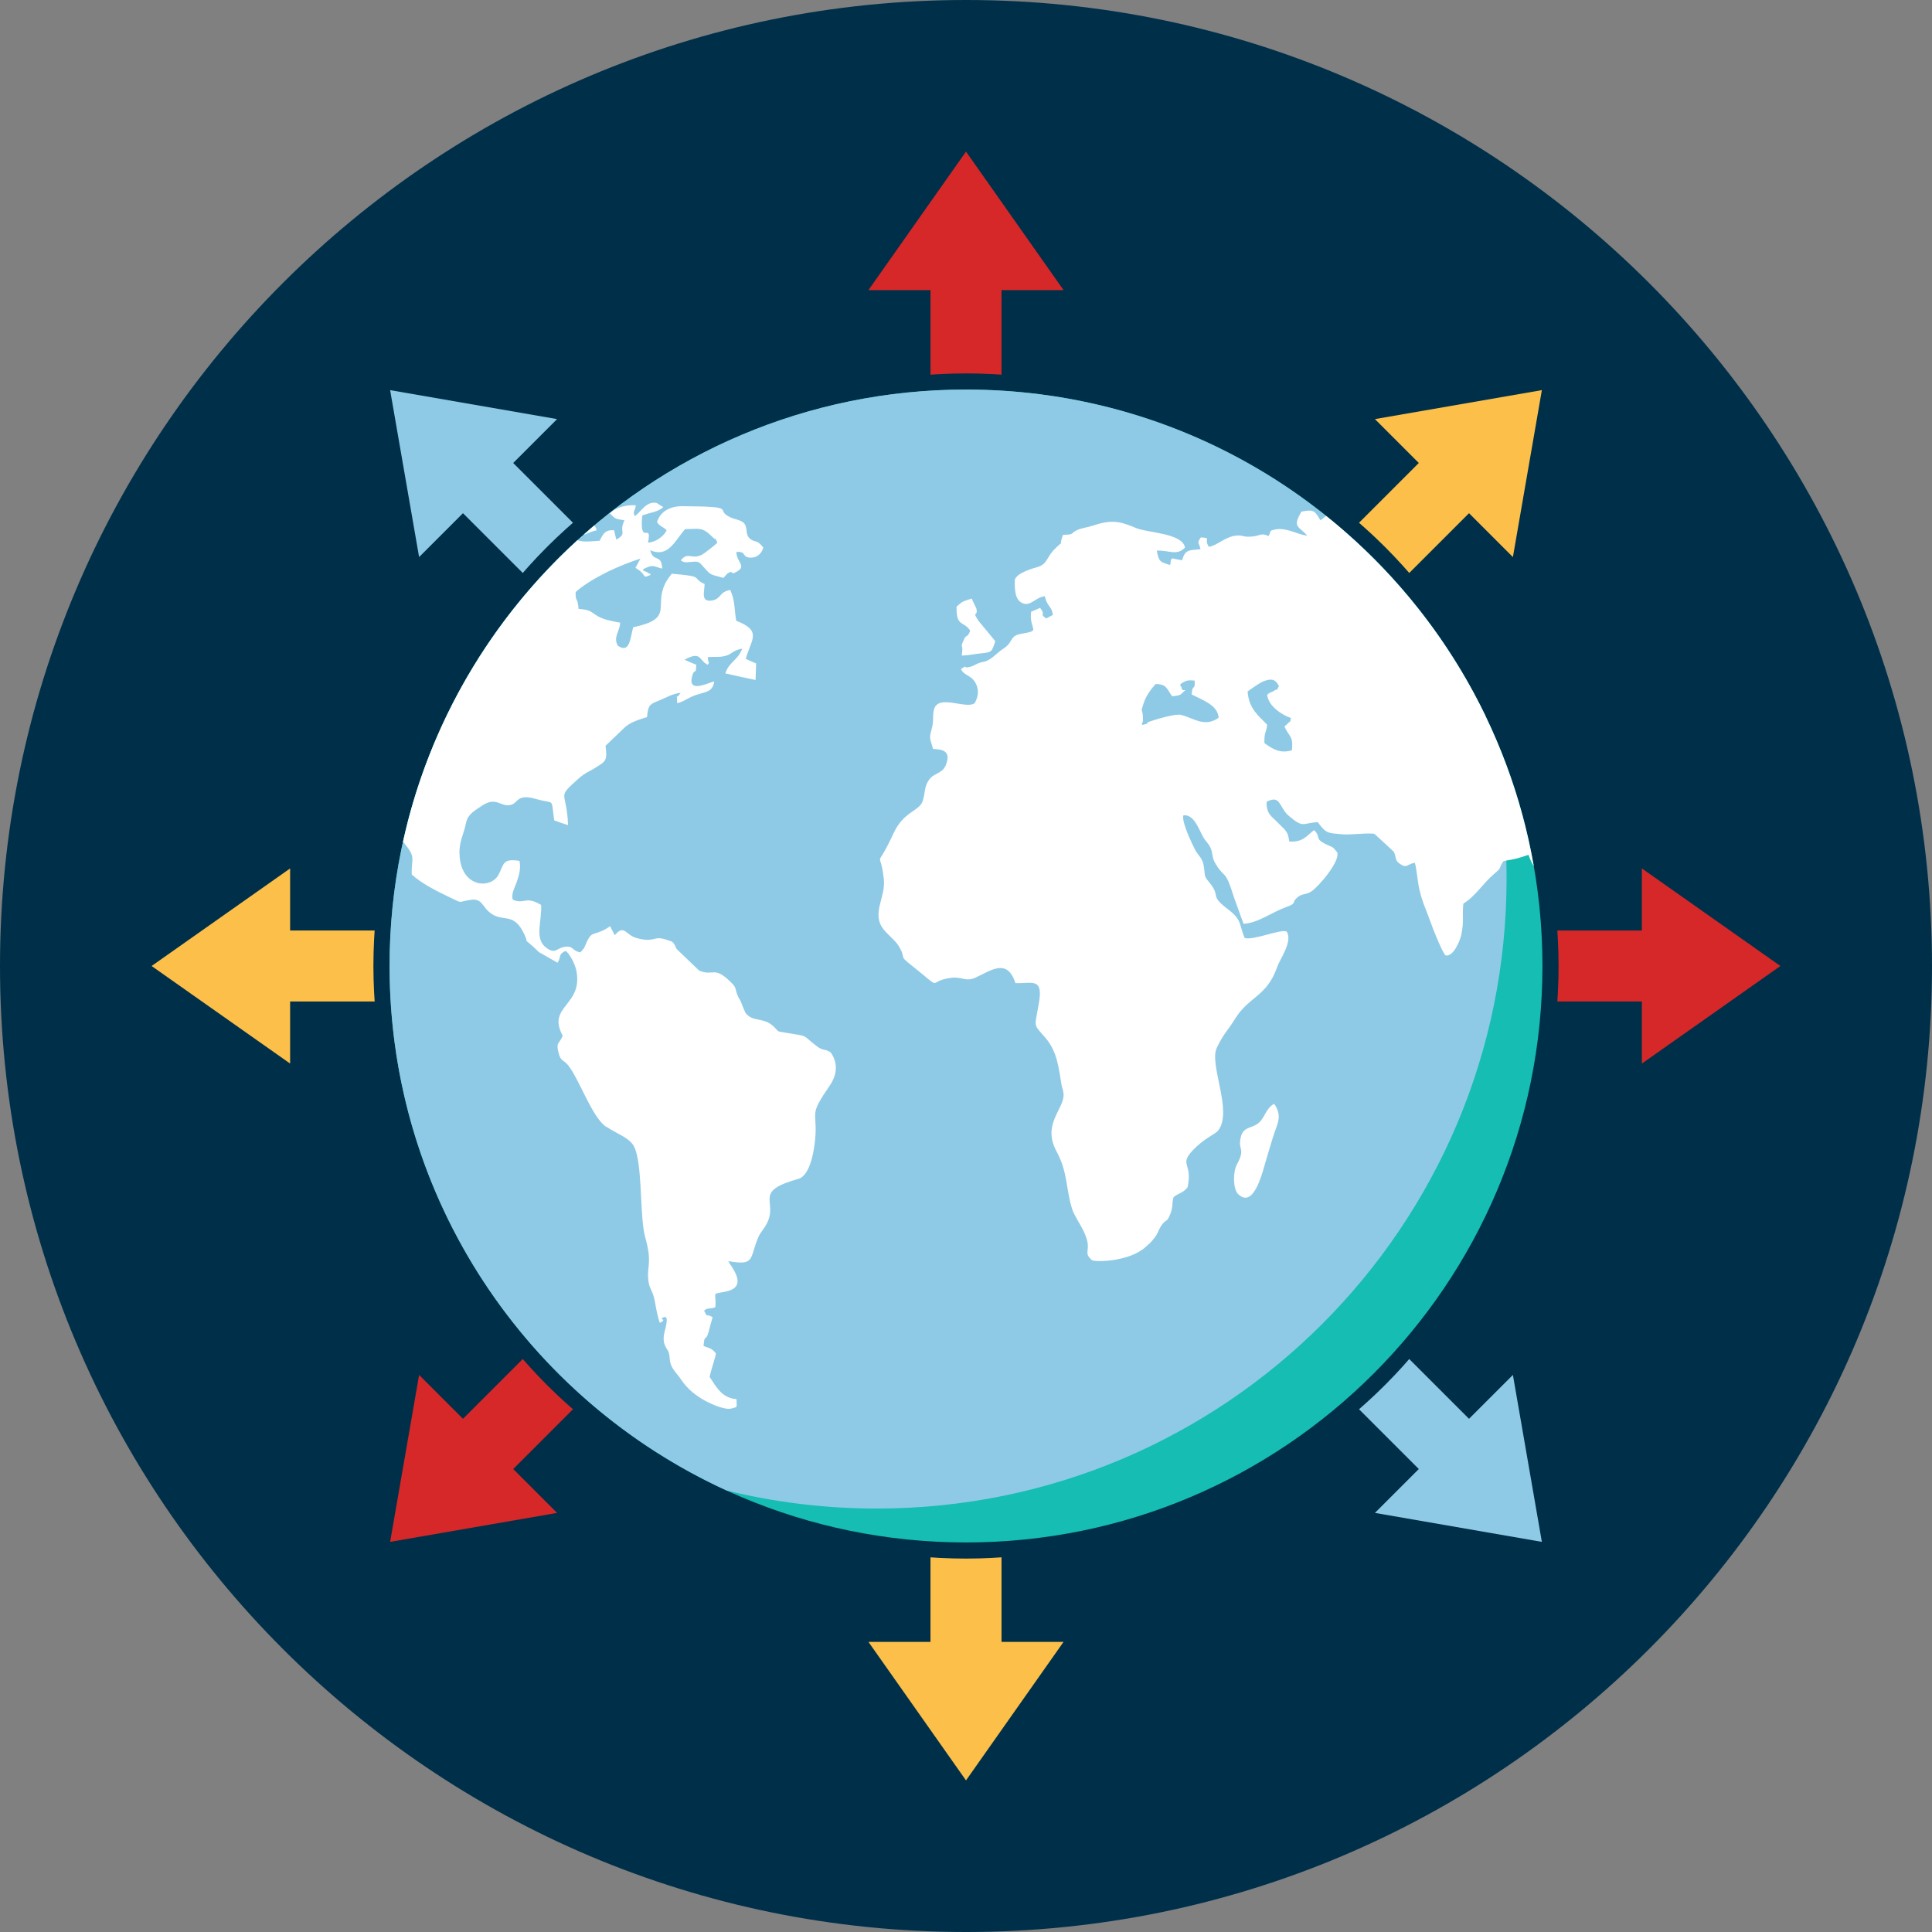 <svg viewBox="0 0 185 185" fill="none" xmlns="http://www.w3.org/2000/svg"><rect x="0" y="0" width="185" height="185" fill="#808080" stroke="none"/><g clip-path="url(#clip0_237_1545)"><path d="M92.5 185C143.586 185 185 143.586 185 92.5C185 41.414 143.586 0 92.5 0C41.414 0 0 41.414 0 92.5C0 143.586 41.414 185 92.5 185Z" fill="#003049"></path><path d="M92.499 37.303C122.984 37.303 147.697 62.015 147.697 92.5C147.697 122.985 122.985 147.698 92.499 147.698C62.015 147.698 37.302 122.985 37.302 92.5C37.302 62.016 62.015 37.303 92.499 37.303Z" fill="#15BDB2"></path><path d="M92.5 37.303C114.364 37.303 133.257 50.014 142.195 68.451C143.541 73.456 144.263 78.716 144.263 84.147C144.263 117.453 117.262 144.453 83.955 144.453C78.999 144.453 74.183 143.851 69.575 142.723C50.534 134.017 37.303 114.805 37.303 92.5C37.303 62.015 62.016 37.303 92.5 37.303Z" fill="#8ECAE6"></path><path d="M126.986 49.404C137.25 57.629 144.513 69.442 146.87 82.942C146.705 82.686 146.535 82.351 146.364 81.854C145.286 82.207 145.251 82.235 143.978 82.448L143.922 82.526C143.416 83.247 143.948 82.942 143.058 83.693C141.999 84.585 141.308 85.802 140.126 86.523C139.984 87.784 140.231 88.067 139.914 89.567C139.789 90.119 139.171 91.604 138.446 91.492C138.216 91.45 137.244 89.043 137.015 88.378C136.626 87.246 136.184 86.411 135.902 85.11C135.744 84.415 135.636 83.086 135.478 82.618C134.718 82.731 134.753 83.214 134.027 82.704C133.516 82.335 133.746 82.11 133.462 81.558C132.862 80.992 132.243 80.426 131.625 79.86C131.148 79.705 129.309 79.972 128.532 79.888C127.135 79.76 127.013 79.845 126.182 78.727C124.714 78.799 124.838 79.35 123.407 78.118C122.47 77.326 122.647 76.053 121.287 76.774C121.234 77.934 121.799 78.19 122.311 78.727C122.682 79.138 123.142 79.421 123.335 79.971C123.354 79.987 123.442 80.509 123.46 80.58C124.785 80.666 125.103 80.029 125.827 79.491C126.535 80.156 125.844 80.27 126.87 80.793C127.682 81.204 127.524 80.963 128.053 81.627C128.319 82.519 126.234 84.939 125.544 85.378C125.014 85.717 124.731 85.519 124.255 85.915C123.548 86.51 124.343 86.424 123.107 86.877C121.781 87.359 120.472 88.378 119.077 88.462C118.776 87.641 118.475 86.808 118.176 85.972C117.292 83.127 117.328 84.231 116.426 82.759C116.001 82.121 116.178 81.712 115.895 81.145C115.7 80.721 115.401 80.536 115.135 80.014C114.729 79.207 114.253 77.948 113.315 78.074C113.12 78.711 114.181 80.862 114.446 81.386C114.712 81.909 115.135 82.136 115.26 82.887C115.436 83.919 115.224 83.791 115.789 84.484C116.974 85.913 115.737 85.66 117.574 87.059C118.952 88.108 118.598 88.419 119.183 89.82C120.084 90.074 122.77 88.872 123.229 89.226C123.776 90.202 122.593 91.757 122.293 92.607C121.303 95.452 119.571 95.409 118.246 97.588C117.522 98.764 117.186 98.919 116.514 100.335C115.754 101.933 118.051 106.362 116.674 108.217C116.373 108.641 115.401 108.896 114.181 110.184C112.891 111.584 114.216 111.344 113.721 113.679C113.332 114.217 112.856 114.245 112.378 114.628C112.201 115.178 112.343 115.616 112.042 116.297C111.724 117.118 111.671 116.679 111.211 117.345C110.875 117.867 110.911 118.079 110.522 118.561C110.186 119.001 110.009 119.126 109.692 119.41C108.153 120.826 104.849 120.868 104.567 120.669C103.788 120.005 104.319 119.834 104.125 118.9C103.936 118.079 103.5 117.392 103.136 116.758L103.099 116.692C102.923 116.382 102.763 116.083 102.674 115.801C102.038 113.791 102.269 112.264 101.155 110.226C99.759 107.592 101.932 106.221 101.843 104.735C101.808 104.339 101.667 104.099 101.631 103.786C101.366 102.146 101.208 100.674 100.112 99.385C98.909 97.985 99.068 98.48 99.458 96.174C99.952 93.528 98.822 94.206 97.231 94.136C96.453 91.73 94.933 92.904 93.414 93.612C92.46 94.05 92.106 93.485 91.028 93.64C88.624 93.966 90.516 95 87.299 92.452C85.956 91.39 86.857 91.928 86.062 90.598C85.797 90.117 84.984 89.48 84.612 88.999C83.394 87.47 84.843 85.928 84.631 84.174C84.259 80.919 83.73 83.748 85.55 79.815C86.504 77.721 87.953 77.707 88.325 76.771C88.643 75.937 88.43 75.342 89.031 74.579C89.561 73.956 90.321 74.083 90.621 73.107C91.045 71.904 90.233 71.749 89.349 71.719C88.978 70.46 88.978 70.771 89.26 69.611C89.42 68.96 89.278 68.647 89.42 67.997C89.773 66.371 92.548 67.985 93.343 67.318C93.714 66.625 93.767 65.946 93.343 65.28C92.9 64.616 92.319 64.7 92.018 64.064C92.689 63.612 92.194 64.007 92.778 63.88C93.467 63.725 93.378 63.526 94.191 63.372C94.916 63.229 95.377 62.564 96.082 62.112C97.09 61.462 96.612 60.88 97.832 60.683C99.794 60.342 98.521 60.4 98.734 58.573C99.033 58.46 99.316 58.332 99.599 58.206C100.218 59.013 99.441 58.687 100.182 59.224C100.377 59.111 100.607 58.998 100.819 58.886C100.713 58.007 100.307 58.178 100.041 57.089C99.069 57.243 98.716 58.065 97.938 57.767C97.178 57.484 97.143 56.394 97.178 55.488C97.46 54.809 98.874 54.442 99.422 54.272C100.306 53.975 100.182 53.38 100.995 52.573C102.056 51.511 101.277 52.587 101.79 51.215C102.957 51.172 102.409 51.129 103.098 50.776L103.133 50.762L103.204 50.733C103.611 50.549 104.141 50.507 104.672 50.324C106.615 49.674 107.41 49.998 108.824 50.577C109.92 51.031 113.225 51.045 113.472 52.432C112.677 53.266 111.917 52.658 110.768 52.729C110.98 53.804 111.069 53.804 112.041 54.101C112.2 53.592 111.97 53.791 112.236 53.464C112.554 53.535 112.873 53.591 113.189 53.649C113.509 52.558 113.879 52.715 114.958 52.587C114.78 51.836 114.585 52.049 114.992 51.455C116.107 51.569 115.204 51.47 115.752 52.361C116.53 52.262 117.29 51.398 118.368 51.286C119.039 51.215 119.005 51.47 119.958 51.37C120.736 51.286 120.701 51.003 121.479 51.328C121.761 50.804 121.479 50.818 122.168 50.691C123.227 50.507 124.147 51.157 125.172 51.3C124.413 50.366 123.688 50.549 124.624 48.992C125.808 48.752 125.914 48.922 126.426 49.814C126.718 49.65 126.841 49.487 126.984 49.403H126.985V49.404H126.986ZM38.594 80.596C41.081 69.283 47.036 59.27 55.29 51.732C55.931 51.955 56.779 51.808 57.416 51.782C57.645 51.358 57.787 50.989 58.193 50.834C58.352 50.778 58.547 50.763 58.812 50.778C58.847 50.989 58.9 51.201 58.953 51.414C58.953 51.43 58.989 51.57 58.972 51.542C58.989 51.512 59.007 51.627 59.024 51.669C60.138 51.018 59.201 51.004 59.801 49.829C58.865 49.645 58.989 49.757 58.405 49.163C58.972 48.541 60.066 48.329 60.88 48.386C60.826 48.952 60.562 48.938 60.774 49.418C61.411 49.022 61.852 47.962 62.877 48.159C63.072 48.3 63.303 48.428 63.514 48.555C62.983 49.051 62.189 49.079 61.5 49.362C61.199 52.433 62.472 49.858 62.048 51.966C62.807 51.91 63.55 51.357 63.831 50.792C63.55 50.424 63.143 50.424 62.913 49.984C63.092 49.418 63.472 48.99 64.009 48.735C64.372 48.562 64.807 48.47 65.299 48.47C70.919 48.513 68.25 48.767 69.983 49.56C70.371 49.729 71.06 49.815 71.291 50.155C71.644 50.693 71.308 51.201 71.873 51.627C72.368 51.994 72.44 51.612 73.093 52.434C72.952 52.9 72.616 53.382 71.928 53.396C70.973 53.41 71.539 52.759 70.513 52.858C70.531 53.819 71.486 54.189 70.601 54.711C69.824 55.178 70.318 54.542 69.736 54.867C69.718 54.881 69.664 54.91 69.647 54.924C69.612 54.952 69.576 54.994 69.558 55.022C69.452 55.136 69.363 55.235 69.276 55.334C67.862 54.952 68.128 55.122 67.279 54.188C66.961 53.835 66.909 53.749 66.342 53.793C65.989 53.805 65.53 53.96 65.193 53.651C65.883 52.788 66.218 53.623 67.225 53.113C67.402 53.026 68.516 52.165 68.693 51.966C68.392 51.288 68.657 51.852 68.216 51.414C67.225 50.41 66.942 50.664 65.6 50.664C64.971 51.388 64.501 52.282 63.816 52.675C63.403 52.913 62.911 52.966 62.26 52.689C62.561 53.905 63.337 52.971 63.408 54.444C62.896 54.344 62.63 54.089 62.1 54.273C60.969 54.697 61.977 54.655 62.066 54.882C62.066 54.896 62.595 54.953 62.066 55.151C61.481 55.362 61.977 55.038 60.846 54.372C61.005 54.089 61.164 53.794 61.323 53.495C60.404 53.778 59.255 54.231 58.178 54.754C56.958 55.362 55.809 56.057 55.12 56.693C55.102 57.755 55.296 57.047 55.402 58.307C57.046 58.406 56.516 58.9 58.159 59.368C58.477 59.453 58.884 59.538 59.38 59.622C59.38 60.415 58.672 61.01 59.166 61.831C60.315 62.636 60.351 61.066 60.633 60.062C64.523 59.249 62.649 58.106 63.654 55.967C63.805 55.647 64.019 55.306 64.328 54.938C64.626 54.953 65.846 55.081 66.111 55.137C66.995 55.292 66.518 55.504 67.473 55.928C67.454 56.693 67.066 57.684 68.197 57.5C69.063 57.345 68.869 56.665 69.929 56.494C70.405 57.613 70.282 58.094 70.494 59.437C73.04 60.429 71.908 61.235 71.413 63.09C71.732 63.244 72.067 63.387 72.404 63.528C72.387 64.066 72.368 64.589 72.35 65.113C72.298 65.113 69.628 64.532 69.451 64.477C69.858 63.315 70.6 63.302 71.078 62.113C70.124 62.282 70.193 62.579 69.504 62.792C68.886 62.976 68.409 62.848 67.755 62.934C67.525 63.697 67.737 62.268 67.809 63.244C67.844 63.613 68.021 63.26 67.772 63.655C66.889 63.244 67.19 62.282 65.546 63.173C65.917 63.344 66.287 63.499 66.677 63.655C66.624 64.744 66.536 63.923 66.306 64.646C65.739 66.499 67.844 65.352 68.391 65.254C68.249 66.232 67.648 66.232 66.8 66.499C65.864 66.782 65.581 67.165 64.839 67.335C64.839 66.173 64.662 67.151 65.174 66.344C64.432 66.414 63.884 66.754 63.178 67.052L63.107 67.079C62.199 67.45 62.061 67.504 61.958 68.664C61.18 68.904 60.279 69.174 59.732 69.741C59.184 70.263 58.636 70.787 58.105 71.297C58.052 71.339 58.016 71.382 57.982 71.409C58.177 72.867 57.982 72.895 57.098 73.463C56.355 73.943 56.108 73.929 55.419 74.537C53.21 76.519 54.271 75.598 54.394 79.009C53.934 78.868 53.492 78.712 53.069 78.557C52.733 76.292 53.192 77.042 51.372 76.519C49.41 75.953 49.675 76.915 48.862 77.085C47.961 77.283 47.519 76.264 46.211 77.113C45.487 77.608 44.798 77.934 44.621 78.811C44.409 79.873 43.932 80.65 44.002 81.826C44.126 85.011 47.024 85.194 47.767 83.708C48.261 82.718 48.138 82.179 49.746 82.435C49.906 83.284 49.657 83.907 49.445 84.557C49.304 84.939 48.915 85.632 49.109 86.157C50.259 86.623 50.294 85.746 51.814 86.651C51.919 88.165 51.125 89.864 52.291 90.741C53.191 91.406 53.245 90.812 54.04 90.671C54.925 90.516 54.765 91.067 55.579 91.195C56.038 90.628 55.844 90.982 56.144 90.288C56.674 89.086 56.815 89.651 58.071 88.916C58.193 88.846 58.299 88.774 58.424 88.689C58.565 88.986 58.724 89.27 58.865 89.553C59.784 88.463 59.89 89.524 60.951 89.822C61.407 89.947 61.732 89.992 61.982 89.995C62.754 90.007 62.832 89.632 63.884 90.005C64.008 90.063 64.167 90.105 64.309 90.147C64.328 90.147 64.38 90.175 64.38 90.203C64.398 90.218 64.451 90.26 64.468 90.275C64.644 90.472 64.663 90.671 64.804 90.884C65.529 91.576 66.254 92.271 66.96 92.95C68.355 93.502 68.355 92.468 69.947 94.01C70.618 94.647 70.317 94.634 70.689 95.454C70.743 95.582 70.848 95.708 70.919 95.865C71.06 96.247 71.219 96.614 71.379 96.982C72.103 97.931 73.093 97.337 74.1 98.313C74.683 98.879 74.242 98.709 75.532 98.936C77.529 99.261 76.752 99.078 78.272 100.224C78.855 100.648 78.996 100.407 79.544 100.775C80.304 101.837 80.109 102.984 79.474 103.917C77.512 106.776 78.183 106.308 78.094 108.573C78.023 109.874 77.653 112.563 76.432 112.888C71.997 114.135 74.577 114.998 73.411 117.191C73.075 117.815 72.827 117.97 72.615 118.465C71.733 120.53 72.35 121.224 69.735 120.758C69.983 121.197 69.824 120.899 70.072 121.295C70.848 122.497 70.973 123.405 69.382 123.7C68.057 123.955 68.622 123.7 68.498 125.172C67.985 125.384 67.756 125.172 67.42 125.511C67.88 126.36 67.456 125.653 68.234 126.135C68.092 126.601 67.985 127.055 67.862 127.507C67.563 128.612 67.474 127.593 67.368 128.88C67.827 129.092 68.146 129.049 68.552 129.603C68.499 130.027 68.075 131.187 67.951 131.852C68.605 132.83 69.136 133.876 70.531 133.976C70.513 134.796 70.708 134.711 70.001 134.88C69.401 135.022 68.129 134.456 67.597 134.173C66.678 133.677 65.83 133.027 65.212 132.093C64.859 131.569 65 131.824 64.628 131.329C63.957 130.466 64.223 130.069 64.028 129.488C63.922 129.149 63.374 128.782 63.604 127.677C63.657 127.366 64.152 125.88 63.551 126.135C62.95 126.376 64.01 126.276 63.18 126.673C62.984 126.135 62.827 125.342 62.72 124.678C62.508 123.559 62.243 123.516 62.118 122.838C61.853 121.266 62.525 121.096 61.783 118.478C61.295 116.745 61.491 112.645 60.976 110.541C60.894 110.206 60.793 109.921 60.669 109.704C60.193 108.913 59.026 108.545 58.09 107.907C58.036 107.895 58.001 107.879 57.984 107.851C56.694 106.945 55.474 103.393 54.449 102.064C53.973 101.426 53.671 101.709 53.459 100.705C53.23 99.785 53.582 99.941 53.883 99.175C52.311 96.289 55.916 96.331 55.174 92.864C55.015 92.227 54.556 91.336 54.166 91.054C53.424 91.379 53.778 91.563 53.388 92.186C52.787 91.846 52.186 91.506 51.603 91.167C49.783 89.412 50.755 90.685 50.243 89.539C49.147 87.134 48.104 88.479 46.797 87.29C46.212 86.794 46.107 86.016 45.135 86.158C43.669 86.355 44.482 86.582 42.962 85.874C41.671 85.265 40.328 84.558 39.427 83.737C39.379 82.019 39.902 82.184 38.596 80.599L38.594 80.596ZM55.897 51.189C56.231 50.892 56.569 50.6 56.911 50.311L56.939 50.367C57.009 50.48 57.063 50.48 57.134 50.778C56.238 50.995 56.24 51.144 55.897 51.189ZM103.135 67.599C103.624 67.911 104.223 68.149 104.585 68.466C105.044 69.725 104.462 69.117 105.362 70.434C105.875 71.141 105.769 71.65 106.298 72.046C107.272 71.919 106.423 72.202 107.023 71.608C107.129 71.495 107.43 71.141 107.517 70.999C107.2 70.517 107.006 70.475 106.723 69.98C107.818 68.524 108.295 69.357 108.561 70.321C109.25 72.995 110.31 72.216 111.195 72.088C112.096 71.961 111.317 72.117 112.131 72.329C112.909 72.527 112.536 72.329 113.084 72.188C114.94 71.734 113.51 75.33 113.315 75.726C112.308 75.852 112.503 75.627 111.776 75.555C110.31 75.4 111.865 76.434 108.402 75.3C105.078 74.24 105.786 73.999 105.096 76.307C104.336 76.25 104.372 76.108 103.666 75.868C103.396 75.766 103.241 75.711 103.135 75.68L103.1 75.668C102.818 75.57 103.1 75.656 102.517 75.103C102.004 74.622 100.75 74.509 99.865 74.042C99.865 73.279 100.536 72.642 99.724 71.735C99.459 71.664 95.694 71.821 95.094 71.947C93.876 72.202 93.662 73.235 91.984 73.009C91.065 72.881 91.383 72.967 91.153 72.429C91.453 72.132 91.153 72.287 91.667 72.103C91.86 72.033 91.932 72.061 92.126 72.033C94.847 71.622 93.451 70.248 95.147 68.933C96.561 67.801 95.448 68.947 96.226 67.574C97.18 67.489 97.056 67.955 97.869 67.56C98.542 67.22 98.329 66.923 99.283 66.894C100.131 67.744 99.954 68.254 101.333 68.903C101.881 69.16 102.217 69.301 102.57 69.768C103.206 70.674 102.659 70.377 102.907 70.999C102.959 70.971 103.029 70.941 103.1 70.914L103.135 70.897C103.879 70.542 102.764 70.43 103.966 69.371C103.614 69.116 103.357 68.937 103.135 68.81L103.1 68.791C102.164 68.24 102.535 68.748 101.333 67.248C101.015 66.823 100.926 66.796 100.945 66.144C101.81 65.989 101.97 66.611 102.747 67.305C102.853 67.404 102.977 67.489 103.1 67.573L103.135 67.599ZM122.009 105.698C121.233 106.094 121.126 107.001 120.543 107.509C119.907 108.09 119.058 107.822 118.811 108.896C118.493 110.24 119.341 109.83 118.404 111.585C118.07 112.235 118.051 113.862 118.564 114.345C120.101 115.83 120.932 112.08 121.285 110.906C121.55 110.071 121.798 109.123 122.081 108.344C122.364 107.509 122.769 106.774 122.009 105.698ZM119.465 66.215C119.588 67.943 120.613 68.608 121.339 69.4C121.25 70.221 121.056 70.008 121.073 71.155C121.939 71.779 122.575 72.159 123.706 71.849C123.865 70.462 123.424 70.532 123 69.584C123.07 69.47 123.264 69.329 123.3 69.301C123.618 68.877 123.459 69.47 123.618 68.749C122.787 68.481 121.444 67.631 121.339 66.514C121.745 66.189 121.62 66.386 121.92 66.189C122.574 65.763 122.08 66.414 122.468 65.693C122.134 65.043 121.762 64.928 120.949 65.254C120.596 65.396 119.66 66.061 119.465 66.215ZM112.237 66.669C111.689 65.906 111.724 65.523 110.664 65.494C110.24 65.948 109.745 66.627 109.516 67.32C109.162 68.367 109.41 67.645 109.445 68.777C109.427 68.82 109.445 68.877 109.445 68.919C109.427 69.598 109.268 68.792 109.373 69.415C110.205 69.245 109.568 69.259 110.187 69.06C110.77 68.862 112.556 68.324 113.068 68.451C114.287 68.734 115.312 69.698 116.691 68.734C116.62 67.504 115.135 67.036 114.11 66.498C114.164 65.367 114.464 66.258 114.392 65.168C114.039 65.154 113.827 65.098 113.491 65.239C112.696 65.592 113.138 65.693 113.138 65.819C113.173 66.428 113.934 65.693 113.121 66.443C112.891 66.641 112.519 66.641 112.237 66.669ZM91.595 58.093C91.561 60.074 92.248 59.409 92.903 60.386C92.603 61.221 92.55 60.571 92.215 61.433C91.914 62.155 92.285 61.505 92.09 62.764C92.603 62.792 93.362 62.609 94.034 62.551C94.99 62.466 94.972 62.381 95.307 61.405C94.777 60.755 94.247 60.104 93.699 59.453C93.009 58.406 93.699 59.126 93.487 58.249C93.328 57.938 93.186 57.628 93.045 57.315C92.126 57.627 92.215 57.541 91.595 58.093Z" fill="white"></path><path d="M95.9 35.876V27.78H101.842L92.5 14.517L83.158 27.78H89.1V35.877L89.153 35.874L89.205 35.871L89.732 35.838L89.785 35.835L89.838 35.831L89.891 35.829L90.156 35.815L90.21 35.813L90.263 35.81L91.165 35.776L91.218 35.775L91.257 35.773H91.272H91.281C91.687 35.762 92.093 35.757 92.501 35.757C92.912 35.757 93.321 35.761 93.729 35.772L93.744 35.773L93.783 35.774C94.156 35.783 94.527 35.797 94.898 35.816L94.951 35.819L94.979 35.82L95.004 35.821L95.057 35.824C95.339 35.838 95.62 35.856 95.9 35.876Z" fill="#D62828"></path><path d="M54.865 50.056L49.141 44.332L53.342 40.131L37.357 37.358L40.131 53.342L44.332 49.141L50.058 54.866L50.093 54.826L50.128 54.786L50.477 54.39L50.512 54.351L50.547 54.311L50.583 54.271L50.761 54.074L50.796 54.035L50.832 53.995L51.446 53.333L51.483 53.295L51.51 53.266L51.52 53.256L51.526 53.25C51.806 52.955 52.089 52.664 52.377 52.376C52.668 52.085 52.96 51.799 53.257 51.518L53.268 51.508L53.296 51.48C53.567 51.223 53.838 50.971 54.115 50.722L54.154 50.687L54.175 50.667L54.194 50.651L54.233 50.615C54.441 50.426 54.653 50.24 54.865 50.056Z" fill="#8ECAE6"></path><path d="M35.875 89.1H27.78V83.158L14.517 92.5L27.78 101.842V95.9H35.877L35.874 95.847L35.87 95.795L35.837 95.268L35.834 95.215L35.831 95.162L35.828 95.109L35.815 94.844L35.812 94.79L35.81 94.737L35.776 93.835L35.774 93.782L35.773 93.743V93.728V93.719C35.762 93.313 35.756 92.907 35.756 92.499C35.756 92.088 35.761 91.679 35.772 91.271L35.773 91.256L35.773 91.217C35.782 90.844 35.797 90.473 35.816 90.102L35.818 90.049L35.819 90.021L35.821 89.996L35.823 89.943C35.838 89.662 35.856 89.38 35.875 89.1Z" fill="#FCBF49"></path><path d="M50.057 130.135L44.333 135.859L40.132 131.658L37.358 147.642L53.343 144.869L49.142 140.668L54.867 134.942L54.828 134.907L54.787 134.872L54.391 134.523L54.352 134.488L54.312 134.453L54.273 134.417L54.075 134.239L54.036 134.204L53.996 134.168L53.334 133.554L53.296 133.517L53.267 133.49L53.257 133.48L53.251 133.474C52.956 133.194 52.665 132.911 52.377 132.623C52.086 132.332 51.8 132.04 51.519 131.743L51.509 131.732L51.482 131.704C51.224 131.433 50.972 131.162 50.723 130.885L50.688 130.846L50.669 130.825L50.652 130.806L50.617 130.767C50.427 130.558 50.241 130.347 50.057 130.135Z" fill="#D62828"></path><path d="M89.1 149.124V157.219H83.158L92.5 170.483L101.841 157.219H95.9V149.122L95.847 149.126L95.795 149.129L95.268 149.162L95.215 149.165L95.162 149.168L95.109 149.171L94.844 149.185L94.79 149.188L94.737 149.19L93.835 149.224L93.782 149.225L93.743 149.227H93.728H93.719C93.313 149.238 92.907 149.243 92.499 149.243C92.088 149.243 91.679 149.239 91.271 149.228L91.256 149.227L91.217 149.226C90.844 149.217 90.473 149.203 90.102 149.184L90.049 149.181L90.021 149.18L89.996 149.179L89.943 149.176C89.662 149.162 89.38 149.144 89.1 149.124Z" fill="#FCBF49"></path><path d="M130.135 134.944L135.859 140.668L131.658 144.869L147.642 147.642L144.869 131.658L140.667 135.859L134.942 130.134L134.907 130.174L134.872 130.214L134.523 130.61L134.487 130.649L134.452 130.689L134.417 130.729L134.239 130.926L134.203 130.965L134.168 131.005L133.553 131.667L133.516 131.705L133.49 131.734L133.48 131.744L133.473 131.75C133.194 132.045 132.911 132.336 132.623 132.624C132.332 132.915 132.039 133.201 131.743 133.482L131.732 133.492L131.703 133.519C131.433 133.777 131.161 134.029 130.885 134.278L130.846 134.313L130.825 134.332L130.806 134.349L130.767 134.384C130.558 134.573 130.347 134.759 130.135 134.944Z" fill="#8ECAE6"></path><path d="M149.124 95.9H157.219V101.842L170.482 92.5L157.219 83.158V89.1H149.122L149.125 89.153L149.129 89.205L149.162 89.732L149.165 89.785L149.168 89.838L149.17 89.891L149.184 90.156L149.187 90.21L149.189 90.263L149.223 91.165L149.224 91.218L149.226 91.257V91.272V91.281C149.237 91.687 149.242 92.093 149.242 92.501C149.242 92.912 149.238 93.321 149.227 93.729L149.226 93.744L149.225 93.783C149.216 94.156 149.202 94.527 149.183 94.898L149.18 94.951L149.18 94.979L149.178 95.004L149.175 95.057C149.161 95.339 149.144 95.62 149.124 95.9Z" fill="#D62828"></path><path d="M134.944 54.865L140.668 49.141L144.869 53.342L147.642 37.357L131.658 40.131L135.859 44.332L130.134 50.058L130.174 50.093L130.214 50.128L130.61 50.477L130.649 50.512L130.689 50.547L130.729 50.583L130.926 50.761L130.965 50.796L131.005 50.832L131.667 51.446L131.705 51.483L131.734 51.51L131.744 51.52L131.75 51.526C132.045 51.806 132.336 52.089 132.624 52.377C132.915 52.668 133.201 52.96 133.482 53.257L133.492 53.268L133.519 53.296C133.777 53.567 134.029 53.838 134.278 54.115L134.313 54.154L134.332 54.175L134.349 54.194L134.384 54.233C134.573 54.441 134.76 54.653 134.944 54.865Z" fill="#FCBF49"></path></g><defs><clipPath id="clip0_237_1545"><rect width="185" height="185" fill="white"></rect></clipPath></defs></svg>